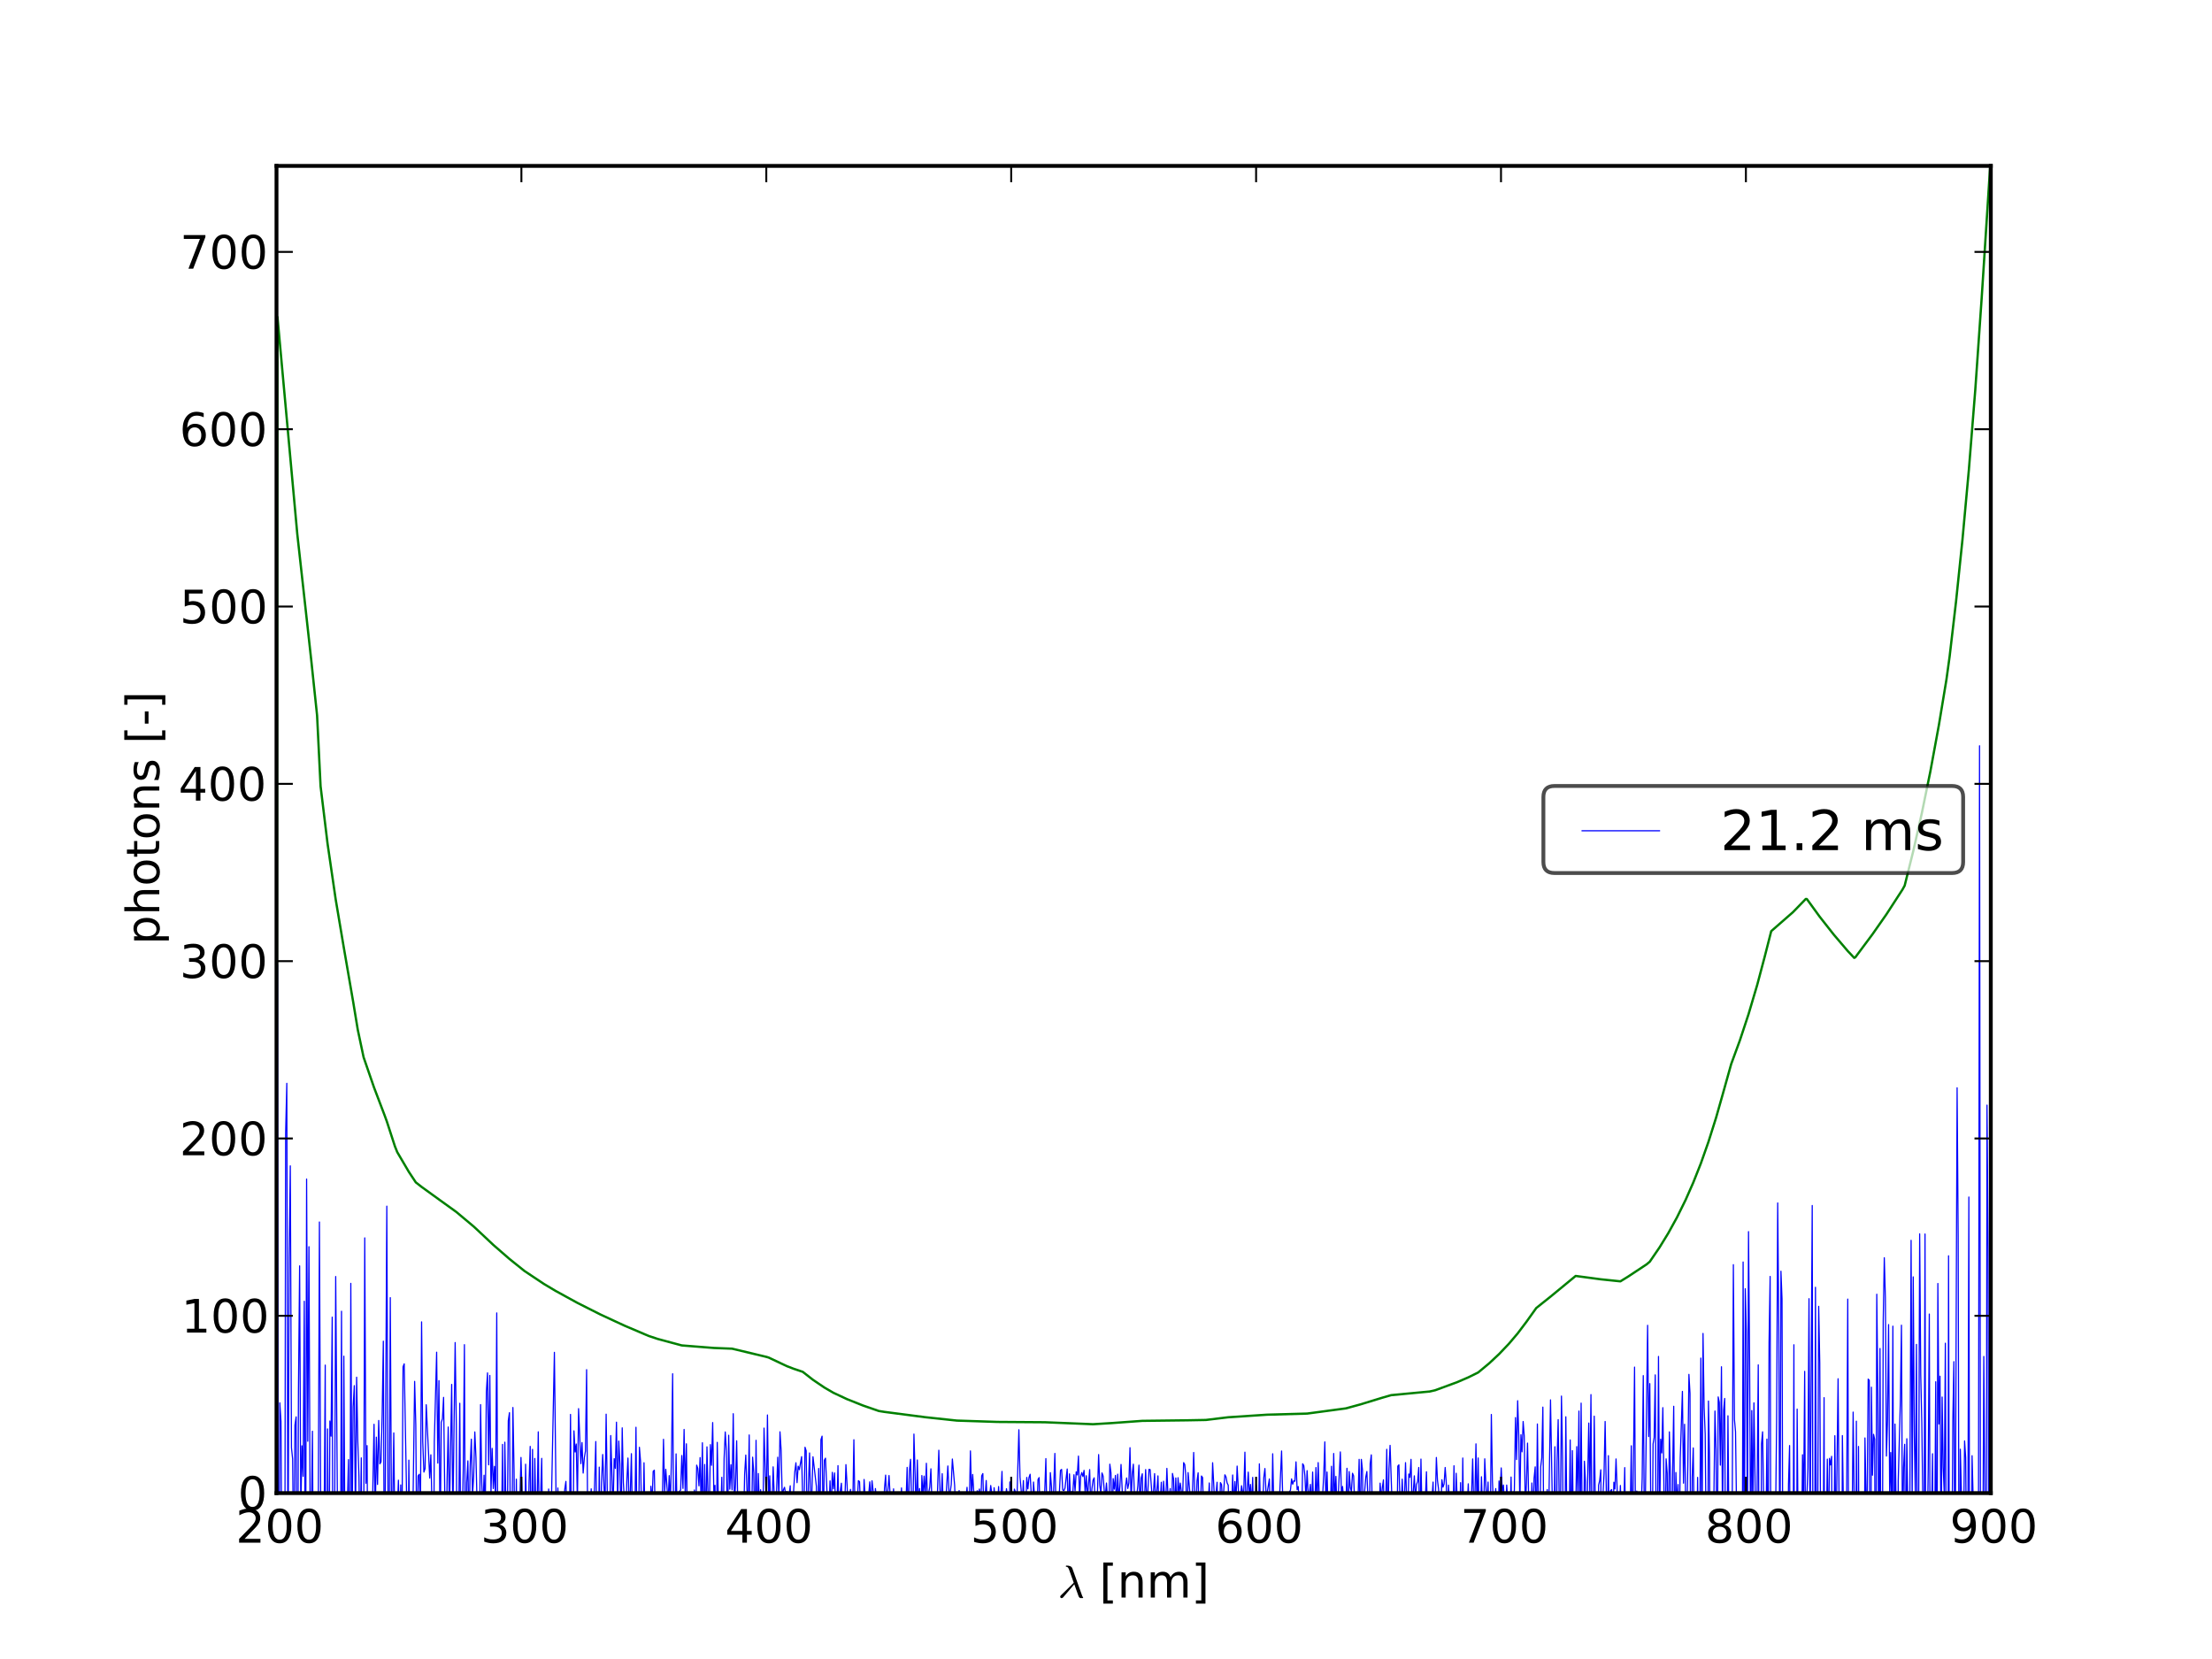 <?xml version="1.0" encoding="utf-8" standalone="no"?>
<!DOCTYPE svg PUBLIC "-//W3C//DTD SVG 1.1//EN"
  "http://www.w3.org/Graphics/SVG/1.1/DTD/svg11.dtd">
<!-- Created with matplotlib (http://matplotlib.sourceforge.net/) -->
<svg height="432pt" version="1.1" viewBox="0 0 576 432" width="576pt" xmlns="http://www.w3.org/2000/svg" xmlns:xlink="http://www.w3.org/1999/xlink">
 <defs>
  <style type="text/css">
*{stroke-linecap:square;stroke-linejoin:round;}
  </style>
 </defs>
 <g id="figure_1">
  <g id="patch_1">
   <path d="
M0 432
L576 432
L576 0
L0 0
z
" style="fill:#ffffff;"/>
  </g>
  <g id="axes_1">
   <g id="patch_2">
    <path d="
M72 388.8
L518.4 388.8
L518.4 43.2
L72 43.2
z
" style="fill:#ffffff;"/>
   </g>
   <g id="line2d_1">
    <path clip-path="url(#p7ff5b81e1d)" d="
M71.951 388.8
L72.254 251.235
L72.509 433
M72.661 433
L72.862 365.285
L73.166 370.113
L73.469 425.116
L73.772 392.777
L73.929 433
M74.141 433
L74.379 295.068
L74.683 282.093
L74.986 416.319
L75.29 327.377
L75.594 303.587
L75.897 376.967
L76.2 379.903
L76.504 411.493
L76.807 371.082
L77.111 368.95
L77.353 433
M77.47 433
L77.717 362.386
L78.021 329.634
L78.324 393.682
L78.627 376.481
L78.93 384.432
L79.234 338.844
L79.53 433
M79.542 433
L79.84 307.017
L80.143 375.3
L80.447 324.643
L80.749 394.384
L81.053 397.177
L81.356 372.691
L81.659 425.44
L81.962 414.914
L82.197 433
M82.73 433
L83.175 318.204
L83.696 433
M83.914 433
L84.083 406.083
L84.386 398.688
L84.689 355.472
L84.832 433
M85.171 433
L85.296 372.088
L85.599 426.751
L85.901 370.027
L86.204 373.973
L86.507 342.978
L86.718 433
M86.981 433
L87.415 332.403
L88.174 433
M88.522 433
L88.626 420.026
L88.929 341.446
L89.21 433
M89.257 433
L89.535 353.141
L89.838 404.914
L90.14 420.578
L90.443 392.57
L90.746 380.071
L90.999 433
M91.077 433
L91.351 334.183
L91.654 401.813
L91.956 366.334
L92.259 360.819
L92.561 396.982
L92.864 358.623
L93.166 375.293
L93.469 384.44
L93.772 405.858
L94.074 379.633
L94.287 433
M94.518 433
L94.678 407.816
L94.981 322.343
L95.284 386.25
L95.586 376.426
L95.875 433
M95.911 433
L96.19 401.049
L96.45 433
M96.577 433
L96.796 419.437
L97.098 386.615
L97.4 370.878
L97.702 396.743
L98.005 374.227
L98.307 386.542
L98.609 369.882
L98.911 381.197
L99.213 380.66
L99.516 368.288
L99.818 349.24
L100.12 424.613
L100.724 314.08
L101.026 388.376
L101.328 403.39
L101.631 337.902
L101.932 393.392
L102.235 392.84
L102.537 373.128
L102.839 402.134
L103.141 402.81
L103.745 385.439
L104.046 401.538
L104.349 386.666
L104.65 401.743
L104.953 355.912
L105.254 355.136
L105.858 388.322
L106.16 432.19
L106.461 380.221
L106.763 407.118
L107.065 415.247
L107.367 404.822
L107.97 359.707
L108.272 371.021
L108.574 410.452
L108.876 384.322
L109.177 383.901
L109.479 393.997
L109.781 344.214
L110.082 375.371
L110.384 383.327
L110.686 382.415
L110.987 365.789
L111.59 378.316
L111.892 384.88
L112.193 378.822
L112.495 392.42
L112.796 430.101
L113.097 375.333
L113.701 352.109
L114.002 380.988
L114.303 359.516
L114.605 402.814
L114.906 370.369
L115.208 369.462
L115.509 363.87
L116.111 413.441
L116.413 385.933
L116.714 371.592
L117.016 395.154
L117.618 360.497
L117.919 395.196
L118.521 349.596
L118.822 371.17
L119.124 432.413
L119.726 365.405
L120.027 413.639
L120.629 382.808
L120.931 350.146
L121.232 424.255
L121.533 386.025
L121.834 380.4
L122.135 400.25
L122.436 381.662
L122.737 374.757
L123.037 389.377
L123.338 384.42
L123.639 372.868
L123.94 379.53
L124.542 404.898
L124.842 405.55
L125.143 365.756
L125.444 385.841
L125.745 393.794
L126.046 384.134
L126.347 394.703
L126.647 362.431
L126.948 357.494
L127.248 381.438
L127.549 358.155
L127.85 388.698
L128.151 377.158
L128.451 387.614
L128.752 381.841
L129.052 390.995
L129.353 341.883
L129.654 409.939
L129.954 405.647
L130.255 388.591
L130.556 402.459
L130.856 376.121
L131.156 430.36
L131.457 375.54
L131.758 393.873
L132.058 402.051
L132.358 369.957
L132.659 367.855
L132.959 405.279
L133.259 410.123
L133.56 366.506
L133.86 382.936
L134.161 417.303
L134.461 385.172
L134.761 418.732
L135.062 389.051
L135.362 391.081
L135.662 379.517
L135.963 389.412
L136.262 388.913
L136.563 409.931
L136.863 381.279
L137.164 398.158
L137.463 406.035
L137.764 385.995
L138.064 376.641
L138.364 413.452
L138.664 377.413
L138.964 413.82
L139.264 379.773
L139.564 395.578
L139.864 393.213
L140.164 372.846
L140.464 407.646
L140.764 390.075
L141.064 379.754
L141.364 408.123
L141.664 393.351
L141.964 388.805
L142.264 389.768
L142.564 402.241
L142.863 387.741
L143.164 402.442
L143.464 397.315
L144.363 352.145
L144.962 405.043
L145.262 387.467
L145.562 398.795
L146.161 388.579
L146.461 398.119
L146.761 395.935
L147.06 387.844
L147.36 385.747
L147.66 394.56
L147.959 411.714
L148.259 400.351
L148.558 368.309
L148.858 412.608
L149.158 408.991
L149.457 372.581
L149.757 378.097
L150.056 376.024
L150.355 391.309
L150.655 366.8
L151.254 381.129
L151.553 375.632
L151.853 383.585
L152.152 379.678
L152.451 377.844
L152.751 356.654
L153.05 400.117
L153.349 403.558
L153.948 387.691
L154.247 396.782
L154.546 396.84
L155.145 375.369
L155.444 402.639
L155.743 412.427
L156.042 382.038
L156.342 405.472
L156.641 385.996
L156.94 378.747
L157.538 393.37
L157.837 368.246
L158.136 388.904
L158.435 390.812
L158.734 407.506
L159.033 373.811
L159.631 393.444
L159.93 379.824
L160.229 382.365
L160.527 370.329
L160.827 391.922
L161.126 375.245
L161.425 381.224
L161.723 399.228
L162.022 371.809
L162.321 386.068
L162.62 391.02
L162.918 400.013
L163.217 385.867
L163.516 379.672
L163.815 391.854
L164.113 389.565
L164.412 378.53
L164.711 398.568
L165.009 392.605
L165.308 396.342
L165.607 371.652
L165.905 406.202
L166.204 410.102
L166.503 376.87
L166.801 380.569
L167.1 396.454
L167.398 400.176
L167.697 380.896
L167.996 399.606
L168.294 408.946
L168.593 393.95
L168.891 412.078
L169.19 408.063
L169.488 387.016
L169.786 391.143
L170.085 383.137
L170.383 382.826
L170.681 397.562
L170.98 397.628
L171.278 389.158
L171.577 393.896
L171.875 391.778
L172.173 391.761
L172.471 391.565
L172.77 374.787
L173.068 388.797
L173.366 382.604
L173.962 391.37
L174.261 384.246
L174.558 391.47
L174.857 379.391
L175.155 357.721
L175.453 404.395
L175.751 398.326
L176.049 378.583
L176.347 397.122
L176.645 401.309
L176.944 388.331
L177.241 387.98
L177.539 379.015
L177.838 387.578
L178.135 372.221
L178.433 389.061
L178.731 375.966
L179.029 400.703
L179.327 389.912
L179.625 396.249
L179.923 389.091
L180.221 390.894
L180.519 395.833
L180.816 387.984
L181.114 398.76
L181.412 381.516
L181.71 382.42
L182.008 386.912
L182.305 379.548
L182.603 393.485
L182.9 375.694
L183.198 403.724
L183.496 381.34
L183.793 400.686
L184.091 376.756
L184.389 389.99
L184.686 395.601
L184.984 376.173
L185.282 381.557
L185.579 370.432
L185.877 388.479
L186.174 386.777
L186.472 412.124
L186.769 375.588
L187.067 391.647
L187.662 394.774
L187.959 384.681
L188.256 403.589
L188.554 379.807
L188.851 372.876
L189.148 377.939
L189.446 402.406
L189.743 373.735
L190.04 387.777
L190.337 381.394
L190.635 387.952
L190.932 368.122
L191.23 391.847
L191.527 386.526
L191.824 375.182
L192.121 392.434
L192.418 392.099
L192.715 391.252
L193.013 394.376
L193.31 389.644
L193.607 397.97
L193.904 383.851
L194.201 378.895
L194.498 388
L194.795 390.612
L195.092 373.658
L195.389 405.459
L195.686 397.877
L195.983 379.446
L196.28 383.503
L196.577 403.761
L196.874 375.049
L197.171 401.264
L197.468 383.694
L197.764 392.958
L198.061 387.925
L198.655 396.035
L198.952 371.87
L199.545 392.687
L199.842 368.456
L200.139 390.237
L200.436 384.297
L200.732 393.939
L201.029 392.78
L201.326 381.964
L201.622 389.845
L201.919 391.039
L202.216 388.42
L202.512 379.454
L202.809 389.926
L203.106 372.835
L203.402 377.586
L203.699 390.15
L203.995 387.949
L204.292 387.285
L204.588 389.164
L204.884 388.377
L205.181 403.527
L205.477 389.354
L205.774 386.891
L206.071 404.517
L206.367 399.494
L206.663 388.047
L206.959 383.293
L207.256 380.899
L207.553 386.09
L207.848 381.797
L208.145 382.707
L208.737 379.304
L209.034 390.864
L209.33 395.253
L209.626 376.858
L209.922 377.784
L210.219 402.012
L210.515 386.672
L210.811 378.342
L211.107 392.038
L211.403 388.786
L211.699 379.34
L212.587 387.079
L212.883 406.724
L213.18 382.392
L213.476 398.956
L213.772 374.886
L214.067 373.969
L214.363 399.055
L214.659 380.257
L214.955 379.705
L215.547 393.124
L215.843 394.201
L216.139 385.625
L216.435 393.926
L216.731 383.39
L217.026 387.701
L217.322 383.553
L217.618 393.876
L217.913 393.895
L218.209 381.644
L218.505 402.568
L218.801 388.321
L219.096 386.223
L219.392 395.45
L219.688 395.645
L219.984 391.663
L220.279 381.38
L220.575 386.63
L220.871 394.05
L221.166 389.691
L221.462 387.829
L221.757 395.31
L222.052 392.791
L222.348 374.902
L222.643 394.51
L222.939 388.956
L223.235 390.843
L223.53 385.551
L223.825 385.827
L224.121 393.444
L224.416 389.892
L224.712 398.553
L225.007 385.247
L225.302 390.58
L225.597 389.417
L225.893 393.118
L226.484 385.87
L226.779 391.528
L227.074 385.597
L227.37 388.38
L227.664 398.508
L227.959 387.616
L228.255 390.583
L228.55 391.696
L228.845 391.749
L229.14 393.31
L229.73 390.127
L230.026 397.228
L230.321 387.518
L230.615 384.114
L230.911 392.107
L231.501 384.223
L231.796 389.578
L232.091 389.025
L232.386 392.025
L232.68 387.695
L232.976 395.786
L233.27 395.244
L233.565 392.786
L233.86 392.782
L234.155 391.127
L234.45 393.8
L234.745 387.456
L235.334 403.391
L235.629 389.023
L235.924 391.196
L236.218 382.102
L236.513 397.038
L236.808 382.963
L237.102 379.994
L237.397 391.941
L237.692 398.171
L237.986 373.431
L238.575 393.901
L238.87 380.167
L239.165 392.801
L239.459 387.615
L239.754 405.081
L240.049 384.226
L240.343 389.583
L240.637 384.375
L240.932 389.714
L241.226 381.032
L241.521 391.558
L241.815 388.853
L242.11 387.22
L242.404 382.471
L242.698 392.392
L242.993 389.195
L243.287 389.684
L243.581 396.636
L243.875 396.162
L244.464 377.636
L244.758 387.859
L245.053 391.469
L245.347 383.745
L245.641 393.233
L245.935 396.973
L246.818 381.734
L247.112 388.537
L247.406 388.79
L247.7 386.578
L247.994 379.925
L248.582 386.751
L248.876 394.744
L249.17 393.243
L249.464 389.702
L249.758 388.146
L250.052 393.339
L250.346 393.339
L250.64 392.223
L250.934 393.119
L251.228 399.95
L251.522 390.321
L251.816 387.289
L252.109 393.825
L252.403 392.326
L252.697 377.814
L252.99 389.431
L253.284 383.939
L253.578 388.79
L253.872 391.527
L254.166 391.253
L254.459 388.175
L254.753 389.072
L255.047 387.738
L255.34 393.452
L255.634 384.299
L255.928 383.71
L256.221 394.268
L256.808 385.521
L257.102 392.394
L257.396 388.907
L257.689 389.7
L257.982 386.821
L258.276 389.038
L258.569 401.007
L258.863 387.405
L259.45 395.369
L259.743 392.403
L260.036 387.093
L260.33 396.089
L260.916 383.15
L261.21 396.24
L262.09 387.653
L262.383 389.81
L262.676 398.235
L262.969 385.888
L263.263 386.621
L263.556 389.103
L263.849 392.863
L264.142 387.759
L264.435 388.513
L264.728 393.398
L265.314 372.303
L265.608 384.591
L266.194 391.358
L266.487 385.542
L266.78 396.802
L267.072 394.675
L267.366 384.716
L267.658 387.703
L267.951 384.741
L268.244 383.883
L268.537 389.054
L268.83 396.785
L269.123 385.918
L269.416 390.164
L269.709 396.654
L270.001 394.356
L270.294 385.257
L270.587 384.758
L270.879 396.967
L271.173 388.969
L271.466 388.481
L271.758 396.878
L272.344 379.812
L272.636 396.154
L272.928 392.422
L273.221 394.261
L273.514 383.472
L273.807 387.258
L274.099 396.213
L274.684 378.464
L274.977 392.761
L275.27 398.424
L275.562 391.76
L275.854 388.846
L276.146 382.877
L276.439 382.631
L276.732 387.971
L277.024 388.188
L277.317 387.521
L277.901 382.519
L278.193 395.571
L278.486 383.796
L278.778 390.358
L279.07 388.448
L279.362 388.722
L279.655 384.015
L279.947 388.244
L280.239 383.266
L280.531 384.065
L280.824 379.161
L281.116 390.328
L281.408 384.43
L281.7 383.439
L281.992 384.498
L282.284 382.878
L282.576 388.791
L282.869 384.271
L283.161 390.136
L283.745 382.68
L284.037 392.583
L284.329 387.711
L284.621 385.472
L284.912 384.82
L285.204 392.646
L285.497 391.235
L285.789 388.232
L286.08 378.767
L286.372 386.756
L286.664 388.865
L286.956 383.548
L287.248 384.352
L287.54 388.159
L287.831 389.571
L288.123 386.17
L288.707 394.723
L288.998 381.268
L289.29 383.492
L289.582 398.577
L289.873 385.029
L290.165 387.769
L290.457 384.192
L290.748 392.323
L291.04 383.867
L291.332 390.297
L291.623 386.95
L291.914 381.342
L292.497 394.1
L292.789 394.621
L293.081 387.111
L293.372 384.852
L293.664 387.597
L293.955 386.159
L294.247 376.975
L294.538 391.194
L294.829 383.791
L295.12 381.269
L295.412 389.71
L295.703 390.043
L295.995 389.599
L296.286 386.949
L296.577 381.519
L296.868 393.194
L297.16 384.893
L297.451 383.765
L297.742 398.176
L298.324 382.676
L298.616 391.346
L298.907 388.259
L299.198 382.619
L299.489 382.678
L300.071 390.678
L300.362 388.49
L300.653 383.727
L300.945 392.272
L301.526 384.313
L301.818 394.163
L302.108 391.603
L302.399 385.976
L302.69 395.133
L302.981 385.711
L303.272 389.814
L303.563 391.403
L303.854 382.362
L304.145 389.749
L304.435 390.253
L304.726 387.612
L305.017 399.797
L305.308 383.678
L305.599 385.13
L305.889 393.885
L306.18 384.858
L306.47 394.714
L306.761 384.793
L307.052 388.944
L307.343 386.189
L307.924 390.821
L308.214 380.862
L308.505 381.357
L308.795 384.306
L309.086 398.365
L309.377 383.45
L309.958 390.091
L310.248 397.767
L310.829 378.221
L311.12 388.798
L311.41 394.15
L311.7 385.614
L311.991 383.519
L312.281 398.55
L312.571 393.52
L312.862 384.342
L313.152 384.764
L313.442 395.609
L313.733 389.948
L314.023 388.894
L314.604 391.945
L314.894 386.158
L315.184 395.449
L315.474 392.949
L315.764 380.89
L316.345 392.189
L316.925 385.971
L317.215 400.761
L317.505 396.832
L317.795 386.07
L318.085 386.566
L318.375 392.011
L318.955 384.034
L319.245 384.583
L319.535 386.145
L319.825 386.741
L320.115 396.088
L320.404 388.362
L320.695 394.333
L320.984 384.081
L321.274 392.839
L321.564 385.766
L321.854 390.811
L322.143 381.768
L322.723 392.725
L323.303 386.877
L323.592 388.697
L323.882 388.164
L324.171 378.143
L324.462 393.64
L325.041 383.333
L325.33 389.944
L325.62 386.54
L325.909 392.041
L326.199 384.709
L326.488 399.656
L326.778 398.943
L327.067 386.558
L327.357 388.843
L327.646 399.606
L327.936 381.182
L328.225 392.836
L328.515 392.644
L328.804 392.616
L329.093 384.729
L329.383 382.397
L329.672 388.816
L329.962 388.765
L330.54 385.108
L330.829 396.546
L331.119 397.107
L331.408 378.556
L331.697 393.001
L331.987 395.833
L332.275 390.138
L332.565 393.693
L332.854 392.633
L333.143 390.979
L333.721 377.835
L334.011 389.781
L334.3 392.548
L334.588 389.506
L334.877 392.89
L335.167 394.001
L335.456 390.361
L335.745 388.524
L336.033 388.031
L336.322 385.098
L336.611 386.492
L336.9 385.581
L337.189 385.711
L337.478 380.658
L337.767 387.896
L338.056 387.095
L338.345 392.26
L338.633 393.592
L338.922 398.127
L339.211 381.157
L339.5 381.626
L339.788 384.227
L340.077 390.644
L340.366 382.952
L340.655 389.453
L340.943 389.055
L341.232 386.529
L341.521 393.745
L341.809 383.322
L342.098 395.085
L342.386 391.856
L342.675 382.141
L342.964 392.48
L343.252 380.857
L343.541 390.544
L343.83 393.929
L344.118 394.893
L344.695 384.155
L344.983 375.464
L345.271 392.846
L345.56 383.305
L345.849 394.115
L346.137 392.533
L346.425 393.518
L346.713 381.815
L347.002 398.895
L347.29 378.484
L347.579 391.212
L347.867 384.45
L348.155 393.348
L348.443 390.149
L349.019 378.073
L349.308 389.353
L349.596 387.076
L349.884 390.4
L350.172 397.894
L350.46 392.959
L350.748 382.34
L351.036 398.033
L351.325 383.181
L351.613 387.306
L351.9 388.435
L352.189 383.629
L352.476 384.318
L353.053 399.124
L353.34 400.639
L353.916 380.011
L354.205 400.204
L354.492 380.019
L354.78 382.742
L355.068 400.316
L355.356 388.294
L355.643 384.668
L355.931 383.175
L356.507 398.922
L356.794 381.104
L357.083 378.837
L357.37 395.204
L357.658 392.283
L357.945 394.082
L358.233 390.039
L358.521 395.731
L358.808 388.592
L359.096 394.63
L359.383 386.205
L359.671 390.574
L359.959 387.331
L360.246 385.349
L360.534 402.004
L360.821 393.247
L361.108 377.398
L361.396 397.401
L361.684 382.538
L361.971 376.369
L362.546 393.191
L362.833 392.011
L363.12 391.371
L363.695 403.118
L363.983 381.781
L364.27 381.445
L364.557 391.051
L364.844 394.412
L365.131 385.171
L365.419 392.316
L365.706 390.67
L365.993 380.869
L366.28 390.21
L366.567 394.436
L366.854 383.814
L367.142 384.696
L367.429 380.008
L367.716 393.12
L368.29 384.302
L368.577 390.602
L368.864 386.566
L369.151 385.739
L369.438 382.13
L369.725 401.761
L370.012 379.942
L370.299 395.112
L370.585 389.605
L370.872 391.451
L371.159 390.459
L371.446 383.243
L371.733 396.484
L372.02 395.737
L372.307 392.445
L372.594 394.926
L373.167 385.93
L373.454 403.258
L374.027 379.524
L374.314 385.457
L374.601 387.817
L374.888 393.471
L375.174 394.048
L375.461 385.325
L375.747 387.25
L376.033 386.415
L376.32 382.128
L376.607 386.193
L376.893 398.874
L377.18 386.733
L377.466 391.642
L377.753 392.345
L378.039 389.855
L378.326 397.414
L378.612 381.678
L378.899 403.5
L379.185 383.628
L379.471 390.931
L379.758 402.261
L380.044 398.469
L380.33 386.079
L380.617 406.277
L380.903 379.665
L381.189 401.838
L381.762 398.684
L382.334 386.383
L382.62 395.524
L383.192 389.154
L383.479 379.901
L383.765 392.975
L384.051 390.632
L384.337 375.977
L384.623 395.138
L384.909 379.649
L385.196 399.412
L385.481 396.626
L385.768 384.543
L386.053 393.693
L386.339 395.565
L386.625 379.87
L387.197 392.963
L387.483 385.919
L387.769 400.198
L388.054 399.721
L388.341 368.321
L388.626 385.724
L388.912 392.501
L389.198 391.316
L389.484 387.627
L389.769 393.656
L390.055 403.315
L390.341 385.64
L390.626 389.38
L390.912 382.241
L391.198 388.734
L391.483 386.695
L392.055 396.352
L392.34 386.704
L392.912 395.267
L393.197 396.483
L393.483 384.615
L393.768 407.33
L394.053 389.465
L394.339 388.036
L394.625 369.131
L394.91 380.07
L395.196 364.74
L395.481 373.726
L395.766 391.96
L396.051 373.596
L396.337 378.058
L396.622 370.155
L396.908 373.919
L397.193 392.717
L397.478 386.397
L397.764 375.786
L398.049 389.45
L398.334 411.944
L398.904 386.163
L399.19 395.992
L399.475 384.916
L399.76 381.97
L400.045 401.855
L400.33 370.803
L400.615 394.399
L400.901 405.789
L401.186 381.991
L401.471 379.677
L401.756 366.407
L402.04 407.507
L402.61 390.706
L402.895 387.867
L403.18 400.496
L403.75 364.523
L404.32 396.756
L404.604 406.475
L404.889 376.727
L405.174 424.037
L405.459 380.448
L405.744 369.67
L406.028 392.204
L406.313 397.174
L406.598 363.534
L406.883 379.353
L407.167 410.459
L407.452 407.847
L407.737 368.927
L408.306 426.898
L408.875 374.96
L409.16 403.419
L409.445 377.742
L409.729 399.546
L410.013 407.045
L410.298 394.991
L410.582 376.693
L410.867 389.118
L411.151 367.434
L411.436 404.371
L411.72 365.373
L412.004 398.076
L412.289 417.131
L412.573 380.492
L412.858 385.978
L413.142 414.493
L413.426 385.185
L413.711 370.562
L413.995 389.54
L414.279 363.146
L414.564 406.054
L414.848 403.136
L415.132 368.767
L415.7 415.276
L415.984 412.213
L416.269 386.715
L416.553 385.559
L416.837 382.73
L417.121 425.676
L417.405 389.342
L417.689 383.83
L417.973 370.149
L418.541 404.147
L418.825 379.047
L419.109 419.278
L419.393 388.121
L419.677 387.882
L419.961 401.606
L420.244 385.962
L420.529 387.742
L420.812 379.906
L421.096 387.6
L421.38 410.654
L421.664 393.991
L421.948 386.823
L422.231 398.31
L422.515 393.373
L422.799 393.842
L423.083 382.163
L423.366 406.804
L423.933 390.425
L424.217 412.371
L424.784 376.477
L425.068 404.777
L425.635 355.99
L425.919 405.349
L426.202 388.267
L426.486 390.23
L426.769 389.705
L427.053 395.999
L427.336 393.718
L427.619 384.963
L427.903 358.207
L428.186 398.163
L428.47 389.085
L429.036 345.104
L429.32 374.078
L429.603 360.291
L429.887 396.475
L430.17 413.781
L430.453 376.025
L430.736 374.321
L431.019 358.018
L431.302 409.012
L431.586 402.499
L431.869 353.218
L432.152 397.35
L432.435 374.762
L432.719 378.341
L433.001 366.553
L433.567 406.946
L433.851 379.882
L434.134 383.653
L434.417 407.571
L434.699 372.85
L434.983 384.39
L435.266 424.507
L435.549 383.322
L435.831 366.191
L436.114 407.702
L436.398 383.436
L436.68 392.966
L436.963 386.566
L437.246 405.87
L437.529 379.684
L438.095 362.317
L438.377 386.216
L438.66 370.881
L438.943 392.141
L439.225 397.286
L439.508 381.314
L439.791 357.882
L440.073 362.83
L440.31 433
M440.417 433
L440.638 384.606
L440.921 377.039
L441.204 403.039
L441.487 390.944
L441.769 411.306
L442.052 384.712
L442.334 415.908
L442.617 401.517
L442.899 353.643
L443.182 405.517
L443.464 347.224
L443.746 366.417
L444.028 373.495
L444.553 433
M444.614 433
L444.876 364.825
L445.158 379.596
L445.411 433
M445.495 433
L445.723 406.74
L446.005 406.084
L446.287 390.596
L446.57 367.424
L446.852 377.521
L447.134 417.696
L447.416 363.755
L447.699 365.17
L447.98 381.522
L448.263 355.903
L448.545 397.591
L448.827 367.159
L449.109 364.156
L449.385 433
M449.409 433
L449.674 411.484
L449.955 368.67
L450.237 401.902
L450.519 404.291
L450.802 409.841
L451.084 388.789
L451.365 329.312
L451.647 369.66
L451.929 372.837
L452.493 415.945
L452.775 417.403
L453.057 425.791
L453.162 433
M453.637 433
L453.902 328.62
L454.184 419.802
L454.466 335.58
L454.747 347.037
L455.029 400.715
L455.311 320.708
L455.593 354.496
L455.874 406.156
L456.156 367.31
L456.438 393.997
L456.719 365.297
L457.001 384.421
L457.282 418.491
L457.845 355.412
L458.138 433
M458.474 433
L458.69 376.027
L458.971 372.838
L459.253 391.169
L459.535 431.201
L460.097 374.742
L460.379 416.754
L460.66 349.558
L460.941 332.382
L461.155 433
M461.35 433
L461.504 394.719
L461.785 391.131
L462.067 420.918
L462.629 370.1
L462.911 313.241
L463.192 345.656
L463.473 414.391
L463.754 331.02
L464.035 338.249
L464.298 433
M464.392 433
L464.597 415.173
L464.879 403.223
L464.985 433
M465.366 433
L465.44 415.416
L465.722 386.424
L466.003 376.419
L466.255 433
M466.853 433
L467.126 350.169
L467.282 433
M467.793 433
L467.97 366.926
L468.471 433
M468.582 433
L468.812 389.407
L469.093 406.283
L469.374 378.81
L469.654 391.371
L469.936 357.096
L470.216 418.77
L470.497 389.951
L470.777 382.189
L471.059 338.171
L471.339 402.368
L471.9 313.907
L472.119 433
M472.47 433
L472.742 335.206
L473.023 416.095
L473.303 401.89
L473.584 340.168
L473.865 354.991
L474.145 411.773
L474.426 418.924
L474.706 414.194
L474.986 363.945
L475.143 433
M475.445 433
L475.548 401.761
L475.828 379.957
L476.108 404.085
L476.389 379.75
L476.669 381.465
L476.949 379.226
L477.166 433
M477.332 433
L477.79 373.853
L478.07 404.75
L478.631 359.025
L478.911 393.907
L479.097 433
M479.583 433
L479.752 373.821
L480.312 412.145
L480.592 389.643
L480.872 389.355
L481.152 338.279
L481.432 422.333
L481.712 403.279
L481.854 433
M482.122 433
L482.273 399.178
L482.553 367.709
L482.833 390.276
L482.971 433
M483.227 433
L483.393 370.072
L483.623 433
M483.727 433
L483.952 376.654
L484.152 433
M484.327 433
L484.512 389.194
L484.792 408.674
L485.072 397.68
L485.304 433
M485.383 433
L485.631 374.437
L485.911 389.824
L486.191 392.581
L486.47 359.108
L486.75 359.416
L486.95 433
M487.112 433
L487.31 361.219
L487.589 384.138
L487.869 373.494
L488.149 374.772
L488.4 433
M488.446 433
L488.708 337.011
L488.987 362.375
L489.267 416.66
L489.547 351.142
L489.826 421.372
L490.105 426.81
L490.385 344.054
L490.665 327.512
L490.944 337.858
L491.223 379.157
L491.503 369.848
L491.782 344.922
L492.062 388.592
L492.341 378.232
L492.62 400.005
L492.9 345.329
L493.177 433
M493.182 433
L493.458 370.827
L493.738 392.631
L493.865 433
M494.158 433
L494.296 385.646
L494.854 364.621
L495.134 345.076
L495.413 403.635
L495.692 382.046
L495.971 376.097
L496.25 414.735
L496.53 374.639
L496.808 393.532
L497.052 433
M497.12 433
L497.646 322.979
L497.924 391.574
L498.204 332.498
L498.482 373.86
L498.762 389.808
L499.04 350.073
L499.32 421.107
L499.598 397.806
L499.877 321.291
L500.156 357.995
L500.435 370.587
L500.992 414.481
L501.271 321.331
L501.492 433
M501.685 433
L501.829 401.7
L502.108 382.383
L502.386 342.176
L502.665 428.373
L502.944 397.097
L503.222 378.55
L503.501 428.886
L503.78 402.754
L504.058 359.806
L504.337 431.947
L504.615 334.218
L504.894 370.8
L505.173 358.357
L505.451 405.768
L505.729 363.786
L506.008 382.073
L506.287 389.109
L506.565 349.768
L506.88 433
M507.23 433
L507.4 327.003
L507.642 433
M507.763 433
L507.957 396.167
L508.235 413.955
L508.514 369.722
L508.792 354.568
L509.07 422.815
L509.627 283.254
L509.905 321.787
L510.154 433
M510.236 433
L510.462 377.369
L510.74 388.41
L510.853 433
M511.202 433
L511.296 399.741
L511.574 375.205
L511.852 379.518
L512.13 410.092
L512.408 409.064
L512.687 311.702
L512.907 433
M513.145 433
L513.52 379.055
L513.798 389.963
L513.86 433
M514.329 433
L514.354 417.526
L514.354 417.526
L514.354 417.526
L514.411 433
M515.058 433
L515.188 401.048
L515.466 194.195
L515.744 431.419
L516.022 408.267
L516.299 411.936
L516.577 353.217
L516.855 389.072
L516.977 433
M517.21 433
L517.411 287.771
L517.688 325.29
L517.913 433
M518.041 433
L518.244 364.267
L518.522 388.8
L518.522 388.8" style="fill:none;stroke:#0000ff;stroke-width:0.3;"/>
   </g>
   <g id="line2d_2">
    <path clip-path="url(#p7ff5b81e1d)" d="
M71.951 388.8
L72.254 82.559
L77.414 139.083
L79.537 158.218
L81.053 171.953
L82.568 186.302
L83.478 204.725
L85.296 219.69
L87.415 234.223
L89.535 246.808
L91.956 260.821
L93.166 268.157
L94.678 275.299
L97.4 283.189
L100.12 290.344
L100.724 292.001
L102.839 298.508
L103.443 300.014
L106.461 305.147
L108.272 307.883
L109.781 309.063
L114.605 312.553
L118.822 315.589
L123.338 319.373
L124.241 320.207
L128.451 324.166
L132.659 327.822
L136.563 330.957
L141.664 334.351
L144.662 336.14
L150.355 339.264
L156.342 342.287
L162.62 345.198
L168.891 347.867
L171.278 348.662
L177.539 350.346
L185.877 351.005
L190.635 351.193
L199.249 353.253
L200.139 353.495
L204.884 355.736
L206.663 356.422
L209.034 357.222
L211.699 359.3
L214.659 361.306
L217.026 362.681
L220.575 364.34
L224.712 365.989
L228.845 367.419
L230.321 367.656
L240.932 369.037
L249.17 369.918
L259.743 370.265
L272.051 370.351
L284.621 370.864
L289.582 370.56
L297.451 369.988
L309.086 369.846
L314.023 369.753
L319.825 369.053
L329.962 368.382
L340.366 368.093
L350.46 366.74
L354.205 365.716
L359.959 363.957
L362.258 363.295
L372.307 362.342
L373.741 362.01
L379.471 359.9
L382.334 358.667
L384.909 357.393
L387.769 355.016
L390.341 352.613
L392.912 349.913
L395.196 347.22
L397.478 344.199
L400.045 340.601
L403.75 337.647
L410.298 332.254
L416.837 333.126
L421.948 333.659
L423.933 332.436
L428.753 329.249
L429.603 328.536
L432.152 324.803
L434.417 321.112
L436.68 317.009
L438.943 312.422
L440.921 307.942
L442.899 302.945
L444.876 297.341
L446.852 291.08
L448.545 285.126
L450.802 277.068
L453.057 270.924
L455.311 264.106
L457.564 256.5
L459.535 249.084
L461.223 242.47
L466.846 237.559
L470.216 234.092
L470.497 234.104
L473.865 238.739
L477.51 243.373
L481.152 247.646
L482.833 249.43
L483.113 249.29
L487.589 243.281
L491.223 238.086
L495.413 231.626
L495.971 230.609
L498.204 221.639
L500.435 211.769
L502.665 200.86
L504.894 188.743
L506.843 176.984
L507.679 170.944
L509.348 156.644
L511.018 140.561
L512.687 122.353
L514.354 101.58
L516.022 77.647
L518.244 43.2
L518.522 388.8
L518.522 388.8" style="fill:none;stroke:#008000;stroke-width:0.6;"/>
   </g>
   <g id="matplotlib.axis_1">
    <g id="xtick_1">
     <g id="line2d_3">
      <defs>
       <path d="
M0 0
L0 -4" id="m7aaabd0827"/>
      </defs>
      <g>
       <use style="stroke:#000000;stroke-linecap:butt;stroke-width:0.5;" x="72.0" xlink:href="#m7aaabd0827" y="388.8"/>
      </g>
     </g>
     <g id="line2d_4">
      <defs>
       <path d="
M0 0
L0 4" id="m76cd1662f0"/>
      </defs>
      <g>
       <use style="stroke:#000000;stroke-linecap:butt;stroke-width:0.5;" x="72.0" xlink:href="#m76cd1662f0" y="43.2"/>
      </g>
     </g>
     <g id="text_1">
      <!-- 200 -->
      <defs>
       <path d="
M31.781 66.406
Q24.172 66.406 20.328 58.906
Q16.5 51.422 16.5 36.375
Q16.5 21.391 20.328 13.891
Q24.172 6.391 31.781 6.391
Q39.453 6.391 43.281 13.891
Q47.125 21.391 47.125 36.375
Q47.125 51.422 43.281 58.906
Q39.453 66.406 31.781 66.406
M31.781 74.219
Q44.047 74.219 50.516 64.516
Q56.984 54.828 56.984 36.375
Q56.984 17.969 50.516 8.266
Q44.047 -1.422 31.781 -1.422
Q19.531 -1.422 13.062 8.266
Q6.594 17.969 6.594 36.375
Q6.594 54.828 13.062 64.516
Q19.531 74.219 31.781 74.219" id="DejaVuSans-30"/>
       <path d="
M19.188 8.297
L53.609 8.297
L53.609 0
L7.328 0
L7.328 8.297
Q12.938 14.109 22.625 23.891
Q32.328 33.688 34.812 36.531
Q39.547 41.844 41.422 45.531
Q43.312 49.219 43.312 52.781
Q43.312 58.594 39.234 62.25
Q35.156 65.922 28.609 65.922
Q23.969 65.922 18.812 64.312
Q13.672 62.703 7.812 59.422
L7.812 69.391
Q13.766 71.781 18.938 73
Q24.125 74.219 28.422 74.219
Q39.75 74.219 46.484 68.547
Q53.219 62.891 53.219 53.422
Q53.219 48.922 51.531 44.891
Q49.859 40.875 45.406 35.406
Q44.188 33.984 37.641 27.219
Q31.109 20.453 19.188 8.297" id="DejaVuSans-32"/>
      </defs>
      <g transform="translate(61.386 401.706)scale(0.12 -0.12)">
       <use xlink:href="#DejaVuSans-32"/>
       <use x="63.623" xlink:href="#DejaVuSans-30"/>
       <use x="127.246" xlink:href="#DejaVuSans-30"/>
      </g>
     </g>
    </g>
    <g id="xtick_2">
     <g id="line2d_5">
      <defs>
       <path d="
M0 0
L0 -4" id="m7aaabd0827"/>
      </defs>
      <g>
       <use style="stroke:#000000;stroke-linecap:butt;stroke-width:0.5;" x="135.771" xlink:href="#m7aaabd0827" y="388.8"/>
      </g>
     </g>
     <g id="line2d_6">
      <defs>
       <path d="
M0 0
L0 4" id="m76cd1662f0"/>
      </defs>
      <g>
       <use style="stroke:#000000;stroke-linecap:butt;stroke-width:0.5;" x="135.771" xlink:href="#m76cd1662f0" y="43.2"/>
      </g>
     </g>
     <g id="text_2">
      <!-- 300 -->
      <defs>
       <path d="
M40.578 39.312
Q47.656 37.797 51.625 33
Q55.609 28.219 55.609 21.188
Q55.609 10.406 48.188 4.484
Q40.766 -1.422 27.094 -1.422
Q22.516 -1.422 17.656 -0.516
Q12.797 0.391 7.625 2.203
L7.625 11.719
Q11.719 9.328 16.594 8.109
Q21.484 6.891 26.812 6.891
Q36.078 6.891 40.938 10.547
Q45.797 14.203 45.797 21.188
Q45.797 27.641 41.281 31.266
Q36.766 34.906 28.719 34.906
L20.219 34.906
L20.219 43.016
L29.109 43.016
Q36.375 43.016 40.234 45.922
Q44.094 48.828 44.094 54.297
Q44.094 59.906 40.109 62.906
Q36.141 65.922 28.719 65.922
Q24.656 65.922 20.016 65.031
Q15.375 64.156 9.812 62.312
L9.812 71.094
Q15.438 72.656 20.344 73.438
Q25.25 74.219 29.594 74.219
Q40.828 74.219 47.359 69.109
Q53.906 64.016 53.906 55.328
Q53.906 49.266 50.438 45.094
Q46.969 40.922 40.578 39.312" id="DejaVuSans-33"/>
      </defs>
      <g transform="translate(125.175 401.706)scale(0.12 -0.12)">
       <use xlink:href="#DejaVuSans-33"/>
       <use x="63.623" xlink:href="#DejaVuSans-30"/>
       <use x="127.246" xlink:href="#DejaVuSans-30"/>
      </g>
     </g>
    </g>
    <g id="xtick_3">
     <g id="line2d_7">
      <defs>
       <path d="
M0 0
L0 -4" id="m7aaabd0827"/>
      </defs>
      <g>
       <use style="stroke:#000000;stroke-linecap:butt;stroke-width:0.5;" x="199.543" xlink:href="#m7aaabd0827" y="388.8"/>
      </g>
     </g>
     <g id="line2d_8">
      <defs>
       <path d="
M0 0
L0 4" id="m76cd1662f0"/>
      </defs>
      <g>
       <use style="stroke:#000000;stroke-linecap:butt;stroke-width:0.5;" x="199.543" xlink:href="#m76cd1662f0" y="43.2"/>
      </g>
     </g>
     <g id="text_3">
      <!-- 400 -->
      <defs>
       <path d="
M37.797 64.312
L12.891 25.391
L37.797 25.391
z

M35.203 72.906
L47.609 72.906
L47.609 25.391
L58.016 25.391
L58.016 17.188
L47.609 17.188
L47.609 0
L37.797 0
L37.797 17.188
L4.891 17.188
L4.891 26.703
z
" id="DejaVuSans-34"/>
      </defs>
      <g transform="translate(188.782 401.706)scale(0.12 -0.12)">
       <use xlink:href="#DejaVuSans-34"/>
       <use x="63.623" xlink:href="#DejaVuSans-30"/>
       <use x="127.246" xlink:href="#DejaVuSans-30"/>
      </g>
     </g>
    </g>
    <g id="xtick_4">
     <g id="line2d_9">
      <defs>
       <path d="
M0 0
L0 -4" id="m7aaabd0827"/>
      </defs>
      <g>
       <use style="stroke:#000000;stroke-linecap:butt;stroke-width:0.5;" x="263.314" xlink:href="#m7aaabd0827" y="388.8"/>
      </g>
     </g>
     <g id="line2d_10">
      <defs>
       <path d="
M0 0
L0 4" id="m76cd1662f0"/>
      </defs>
      <g>
       <use style="stroke:#000000;stroke-linecap:butt;stroke-width:0.5;" x="263.314" xlink:href="#m76cd1662f0" y="43.2"/>
      </g>
     </g>
     <g id="text_4">
      <!-- 500 -->
      <defs>
       <path d="
M10.797 72.906
L49.516 72.906
L49.516 64.594
L19.828 64.594
L19.828 46.734
Q21.969 47.469 24.109 47.828
Q26.266 48.188 28.422 48.188
Q40.625 48.188 47.75 41.5
Q54.891 34.812 54.891 23.391
Q54.891 11.625 47.562 5.094
Q40.234 -1.422 26.906 -1.422
Q22.312 -1.422 17.547 -0.641
Q12.797 0.141 7.719 1.703
L7.719 11.625
Q12.109 9.234 16.797 8.062
Q21.484 6.891 26.703 6.891
Q35.156 6.891 40.078 11.328
Q45.016 15.766 45.016 23.391
Q45.016 31 40.078 35.438
Q35.156 39.891 26.703 39.891
Q22.75 39.891 18.812 39.016
Q14.891 38.141 10.797 36.281
z
" id="DejaVuSans-35"/>
      </defs>
      <g transform="translate(252.723 401.706)scale(0.12 -0.12)">
       <use xlink:href="#DejaVuSans-35"/>
       <use x="63.623" xlink:href="#DejaVuSans-30"/>
       <use x="127.246" xlink:href="#DejaVuSans-30"/>
      </g>
     </g>
    </g>
    <g id="xtick_5">
     <g id="line2d_11">
      <defs>
       <path d="
M0 0
L0 -4" id="m7aaabd0827"/>
      </defs>
      <g>
       <use style="stroke:#000000;stroke-linecap:butt;stroke-width:0.5;" x="327.086" xlink:href="#m7aaabd0827" y="388.8"/>
      </g>
     </g>
     <g id="line2d_12">
      <defs>
       <path d="
M0 0
L0 4" id="m76cd1662f0"/>
      </defs>
      <g>
       <use style="stroke:#000000;stroke-linecap:butt;stroke-width:0.5;" x="327.086" xlink:href="#m76cd1662f0" y="43.2"/>
      </g>
     </g>
     <g id="text_5">
      <!-- 600 -->
      <defs>
       <path d="
M33.016 40.375
Q26.375 40.375 22.484 35.828
Q18.609 31.297 18.609 23.391
Q18.609 15.531 22.484 10.953
Q26.375 6.391 33.016 6.391
Q39.656 6.391 43.531 10.953
Q47.406 15.531 47.406 23.391
Q47.406 31.297 43.531 35.828
Q39.656 40.375 33.016 40.375
M52.594 71.297
L52.594 62.312
Q48.875 64.062 45.094 64.984
Q41.312 65.922 37.594 65.922
Q27.828 65.922 22.672 59.328
Q17.531 52.734 16.797 39.406
Q19.672 43.656 24.016 45.922
Q28.375 48.188 33.594 48.188
Q44.578 48.188 50.953 41.516
Q57.328 34.859 57.328 23.391
Q57.328 12.156 50.688 5.359
Q44.047 -1.422 33.016 -1.422
Q20.359 -1.422 13.672 8.266
Q6.984 17.969 6.984 36.375
Q6.984 53.656 15.188 63.938
Q23.391 74.219 37.203 74.219
Q40.922 74.219 44.703 73.484
Q48.484 72.75 52.594 71.297" id="DejaVuSans-36"/>
      </defs>
      <g transform="translate(316.451 401.706)scale(0.12 -0.12)">
       <use xlink:href="#DejaVuSans-36"/>
       <use x="63.623" xlink:href="#DejaVuSans-30"/>
       <use x="127.246" xlink:href="#DejaVuSans-30"/>
      </g>
     </g>
    </g>
    <g id="xtick_6">
     <g id="line2d_13">
      <defs>
       <path d="
M0 0
L0 -4" id="m7aaabd0827"/>
      </defs>
      <g>
       <use style="stroke:#000000;stroke-linecap:butt;stroke-width:0.5;" x="390.857" xlink:href="#m7aaabd0827" y="388.8"/>
      </g>
     </g>
     <g id="line2d_14">
      <defs>
       <path d="
M0 0
L0 4" id="m76cd1662f0"/>
      </defs>
      <g>
       <use style="stroke:#000000;stroke-linecap:butt;stroke-width:0.5;" x="390.857" xlink:href="#m76cd1662f0" y="43.2"/>
      </g>
     </g>
     <g id="text_6">
      <!-- 700 -->
      <defs>
       <path d="
M8.203 72.906
L55.078 72.906
L55.078 68.703
L28.609 0
L18.312 0
L43.219 64.594
L8.203 64.594
z
" id="DejaVuSans-37"/>
      </defs>
      <g transform="translate(380.295 401.706)scale(0.12 -0.12)">
       <use xlink:href="#DejaVuSans-37"/>
       <use x="63.623" xlink:href="#DejaVuSans-30"/>
       <use x="127.246" xlink:href="#DejaVuSans-30"/>
      </g>
     </g>
    </g>
    <g id="xtick_7">
     <g id="line2d_15">
      <defs>
       <path d="
M0 0
L0 -4" id="m7aaabd0827"/>
      </defs>
      <g>
       <use style="stroke:#000000;stroke-linecap:butt;stroke-width:0.5;" x="454.629" xlink:href="#m7aaabd0827" y="388.8"/>
      </g>
     </g>
     <g id="line2d_16">
      <defs>
       <path d="
M0 0
L0 4" id="m76cd1662f0"/>
      </defs>
      <g>
       <use style="stroke:#000000;stroke-linecap:butt;stroke-width:0.5;" x="454.629" xlink:href="#m76cd1662f0" y="43.2"/>
      </g>
     </g>
     <g id="text_7">
      <!-- 800 -->
      <defs>
       <path d="
M31.781 34.625
Q24.75 34.625 20.719 30.859
Q16.703 27.094 16.703 20.516
Q16.703 13.922 20.719 10.156
Q24.75 6.391 31.781 6.391
Q38.812 6.391 42.859 10.172
Q46.922 13.969 46.922 20.516
Q46.922 27.094 42.891 30.859
Q38.875 34.625 31.781 34.625
M21.922 38.812
Q15.578 40.375 12.031 44.719
Q8.5 49.078 8.5 55.328
Q8.5 64.062 14.719 69.141
Q20.953 74.219 31.781 74.219
Q42.672 74.219 48.875 69.141
Q55.078 64.062 55.078 55.328
Q55.078 49.078 51.531 44.719
Q48 40.375 41.703 38.812
Q48.828 37.156 52.797 32.312
Q56.781 27.484 56.781 20.516
Q56.781 9.906 50.312 4.234
Q43.844 -1.422 31.781 -1.422
Q19.734 -1.422 13.25 4.234
Q6.781 9.906 6.781 20.516
Q6.781 27.484 10.781 32.312
Q14.797 37.156 21.922 38.812
M18.312 54.391
Q18.312 48.734 21.844 45.562
Q25.391 42.391 31.781 42.391
Q38.141 42.391 41.719 45.562
Q45.312 48.734 45.312 54.391
Q45.312 60.062 41.719 63.234
Q38.141 66.406 31.781 66.406
Q25.391 66.406 21.844 63.234
Q18.312 60.062 18.312 54.391" id="DejaVuSans-38"/>
      </defs>
      <g transform="translate(443.981 401.706)scale(0.12 -0.12)">
       <use xlink:href="#DejaVuSans-38"/>
       <use x="63.623" xlink:href="#DejaVuSans-30"/>
       <use x="127.246" xlink:href="#DejaVuSans-30"/>
      </g>
     </g>
    </g>
    <g id="xtick_8">
     <g id="line2d_17">
      <defs>
       <path d="
M0 0
L0 -4" id="m7aaabd0827"/>
      </defs>
      <g>
       <use style="stroke:#000000;stroke-linecap:butt;stroke-width:0.5;" x="518.4" xlink:href="#m7aaabd0827" y="388.8"/>
      </g>
     </g>
     <g id="line2d_18">
      <defs>
       <path d="
M0 0
L0 4" id="m76cd1662f0"/>
      </defs>
      <g>
       <use style="stroke:#000000;stroke-linecap:butt;stroke-width:0.5;" x="518.4" xlink:href="#m76cd1662f0" y="43.2"/>
      </g>
     </g>
     <g id="text_8">
      <!-- 900 -->
      <defs>
       <path d="
M10.984 1.516
L10.984 10.5
Q14.703 8.734 18.5 7.812
Q22.312 6.891 25.984 6.891
Q35.75 6.891 40.891 13.453
Q46.047 20.016 46.781 33.406
Q43.953 29.203 39.594 26.953
Q35.25 24.703 29.984 24.703
Q19.047 24.703 12.672 31.312
Q6.297 37.938 6.297 49.422
Q6.297 60.641 12.938 67.422
Q19.578 74.219 30.609 74.219
Q43.266 74.219 49.922 64.516
Q56.594 54.828 56.594 36.375
Q56.594 19.141 48.406 8.859
Q40.234 -1.422 26.422 -1.422
Q22.703 -1.422 18.891 -0.688
Q15.094 0.047 10.984 1.516
M30.609 32.422
Q37.25 32.422 41.125 36.953
Q45.016 41.5 45.016 49.422
Q45.016 57.281 41.125 61.844
Q37.25 66.406 30.609 66.406
Q23.969 66.406 20.094 61.844
Q16.219 57.281 16.219 49.422
Q16.219 41.5 20.094 36.953
Q23.969 32.422 30.609 32.422" id="DejaVuSans-39"/>
      </defs>
      <g transform="translate(507.724 401.706)scale(0.12 -0.12)">
       <use xlink:href="#DejaVuSans-39"/>
       <use x="63.623" xlink:href="#DejaVuSans-30"/>
       <use x="127.246" xlink:href="#DejaVuSans-30"/>
      </g>
     </g>
    </g>
    <g id="text_9">
     <!-- $\lambda$ [nm] -->
     <defs>
      <path d="
M8.594 75.984
L29.297 75.984
L29.297 69
L17.578 69
L17.578 -6.203
L29.297 -6.203
L29.297 -13.188
L8.594 -13.188
z
" id="DejaVuSans-5b"/>
      <path d="
M52 44.188
Q55.375 50.25 60.062 53.125
Q64.75 56 71.094 56
Q79.641 56 84.281 50.016
Q88.922 44.047 88.922 33.016
L88.922 0
L79.891 0
L79.891 32.719
Q79.891 40.578 77.094 44.375
Q74.312 48.188 68.609 48.188
Q61.625 48.188 57.562 43.547
Q53.516 38.922 53.516 30.906
L53.516 0
L44.484 0
L44.484 32.719
Q44.484 40.625 41.703 44.406
Q38.922 48.188 33.109 48.188
Q26.219 48.188 22.156 43.531
Q18.109 38.875 18.109 30.906
L18.109 0
L9.078 0
L9.078 54.688
L18.109 54.688
L18.109 46.188
Q21.188 51.219 25.484 53.609
Q29.781 56 35.688 56
Q41.656 56 45.828 52.969
Q50 49.953 52 44.188" id="DejaVuSans-6d"/>
      <path d="
M54.891 33.016
L54.891 0
L45.906 0
L45.906 32.719
Q45.906 40.484 42.875 44.328
Q39.844 48.188 33.797 48.188
Q26.516 48.188 22.312 43.547
Q18.109 38.922 18.109 30.906
L18.109 0
L9.078 0
L9.078 54.688
L18.109 54.688
L18.109 46.188
Q21.344 51.125 25.703 53.562
Q30.078 56 35.797 56
Q45.219 56 50.047 50.172
Q54.891 44.344 54.891 33.016" id="DejaVuSans-6e"/>
      <path d="
M30.422 75.984
L30.422 -13.188
L9.719 -13.188
L9.719 -6.203
L21.391 -6.203
L21.391 69
L9.719 69
L9.719 75.984
z
" id="DejaVuSans-5d"/>
      <path id="DejaVuSans-20"/>
      <path d="
M5.078 1.703
Q5.078 3.172 6.391 4.5
L34.516 32.078
L24.609 59.906
Q23.438 63.094 22.141 64.938
Q20.844 66.797 18.406 66.797
Q17.281 66.797 17.281 68.109
Q17.391 68.703 17.781 69.047
Q18.172 69.391 18.797 69.391
Q29.297 69.391 31.5 63.188
L51.812 6.5
Q53.125 2.25 54.5 0.781
Q54.984 0.047 54.984 -0.203
Q54.984 -1.125 54.203 -1.125
L48.781 -1.125
Q46.297 -0.391 44.828 3.219
L35.688 28.812
L11.531 0.391
Q9.719 -1.312 8.297 -1.312
Q7.031 -1.312 6.047 -0.438
Q5.078 0.438 5.078 1.703" id="Cmmi10-b8"/>
     </defs>
     <g transform="translate(275.46 417.677)scale(0.12 -0.12)">
      <use transform="translate(0.0 14.016)" xlink:href="#Cmmi10-b8"/>
      <use transform="translate(58.301 14.016)" xlink:href="#DejaVuSans-20"/>
      <use transform="translate(90.088 14.016)" xlink:href="#DejaVuSans-5b"/>
      <use transform="translate(129.102 14.016)" xlink:href="#DejaVuSans-6e"/>
      <use transform="translate(192.48 14.016)" xlink:href="#DejaVuSans-6d"/>
      <use transform="translate(289.893 14.016)" xlink:href="#DejaVuSans-5d"/>
     </g>
    </g>
   </g>
   <g id="matplotlib.axis_2">
    <g id="ytick_1">
     <g id="line2d_19">
      <defs>
       <path d="
M0 0
L4 0" id="m4122eb2570"/>
      </defs>
      <g>
       <use style="stroke:#000000;stroke-linecap:butt;stroke-width:0.5;" x="72.0" xlink:href="#m4122eb2570" y="388.8"/>
      </g>
     </g>
     <g id="line2d_20">
      <defs>
       <path d="
M0 0
L-4 0" id="mfaae06577f"/>
      </defs>
      <g>
       <use style="stroke:#000000;stroke-linecap:butt;stroke-width:0.5;" x="518.4" xlink:href="#mfaae06577f" y="388.8"/>
      </g>
     </g>
     <g id="text_10">
      <!-- 0 -->
      <g transform="translate(61.953 393.168)scale(0.12 -0.12)">
       <use xlink:href="#DejaVuSans-30"/>
      </g>
     </g>
    </g>
    <g id="ytick_2">
     <g id="line2d_21">
      <defs>
       <path d="
M0 0
L4 0" id="m4122eb2570"/>
      </defs>
      <g>
       <use style="stroke:#000000;stroke-linecap:butt;stroke-width:0.5;" x="72.0" xlink:href="#m4122eb2570" y="342.628"/>
      </g>
     </g>
     <g id="line2d_22">
      <defs>
       <path d="
M0 0
L-4 0" id="mfaae06577f"/>
      </defs>
      <g>
       <use style="stroke:#000000;stroke-linecap:butt;stroke-width:0.5;" x="518.4" xlink:href="#mfaae06577f" y="342.628"/>
      </g>
     </g>
     <g id="text_11">
      <!-- 100 -->
      <defs>
       <path d="
M12.406 8.297
L28.516 8.297
L28.516 63.922
L10.984 60.406
L10.984 69.391
L28.422 72.906
L38.281 72.906
L38.281 8.297
L54.391 8.297
L54.391 0
L12.406 0
z
" id="DejaVuSans-31"/>
      </defs>
      <g transform="translate(47.21 346.995)scale(0.12 -0.12)">
       <use xlink:href="#DejaVuSans-31"/>
       <use x="63.623" xlink:href="#DejaVuSans-30"/>
       <use x="127.246" xlink:href="#DejaVuSans-30"/>
      </g>
     </g>
    </g>
    <g id="ytick_3">
     <g id="line2d_23">
      <defs>
       <path d="
M0 0
L4 0" id="m4122eb2570"/>
      </defs>
      <g>
       <use style="stroke:#000000;stroke-linecap:butt;stroke-width:0.5;" x="72.0" xlink:href="#m4122eb2570" y="296.455"/>
      </g>
     </g>
     <g id="line2d_24">
      <defs>
       <path d="
M0 0
L-4 0" id="mfaae06577f"/>
      </defs>
      <g>
       <use style="stroke:#000000;stroke-linecap:butt;stroke-width:0.5;" x="518.4" xlink:href="#mfaae06577f" y="296.455"/>
      </g>
     </g>
     <g id="text_12">
      <!-- 200 -->
      <g transform="translate(46.771 300.823)scale(0.12 -0.12)">
       <use xlink:href="#DejaVuSans-32"/>
       <use x="63.623" xlink:href="#DejaVuSans-30"/>
       <use x="127.246" xlink:href="#DejaVuSans-30"/>
      </g>
     </g>
    </g>
    <g id="ytick_4">
     <g id="line2d_25">
      <defs>
       <path d="
M0 0
L4 0" id="m4122eb2570"/>
      </defs>
      <g>
       <use style="stroke:#000000;stroke-linecap:butt;stroke-width:0.5;" x="72.0" xlink:href="#m4122eb2570" y="250.283"/>
      </g>
     </g>
     <g id="line2d_26">
      <defs>
       <path d="
M0 0
L-4 0" id="mfaae06577f"/>
      </defs>
      <g>
       <use style="stroke:#000000;stroke-linecap:butt;stroke-width:0.5;" x="518.4" xlink:href="#mfaae06577f" y="250.283"/>
      </g>
     </g>
     <g id="text_13">
      <!-- 300 -->
      <g transform="translate(46.807 254.65)scale(0.12 -0.12)">
       <use xlink:href="#DejaVuSans-33"/>
       <use x="63.623" xlink:href="#DejaVuSans-30"/>
       <use x="127.246" xlink:href="#DejaVuSans-30"/>
      </g>
     </g>
    </g>
    <g id="ytick_5">
     <g id="line2d_27">
      <defs>
       <path d="
M0 0
L4 0" id="m4122eb2570"/>
      </defs>
      <g>
       <use style="stroke:#000000;stroke-linecap:butt;stroke-width:0.5;" x="72.0" xlink:href="#m4122eb2570" y="204.11"/>
      </g>
     </g>
     <g id="line2d_28">
      <defs>
       <path d="
M0 0
L-4 0" id="mfaae06577f"/>
      </defs>
      <g>
       <use style="stroke:#000000;stroke-linecap:butt;stroke-width:0.5;" x="518.4" xlink:href="#mfaae06577f" y="204.11"/>
      </g>
     </g>
     <g id="text_14">
      <!-- 400 -->
      <g transform="translate(46.479 208.478)scale(0.12 -0.12)">
       <use xlink:href="#DejaVuSans-34"/>
       <use x="63.623" xlink:href="#DejaVuSans-30"/>
       <use x="127.246" xlink:href="#DejaVuSans-30"/>
      </g>
     </g>
    </g>
    <g id="ytick_6">
     <g id="line2d_29">
      <defs>
       <path d="
M0 0
L4 0" id="m4122eb2570"/>
      </defs>
      <g>
       <use style="stroke:#000000;stroke-linecap:butt;stroke-width:0.5;" x="72.0" xlink:href="#m4122eb2570" y="157.938"/>
      </g>
     </g>
     <g id="line2d_30">
      <defs>
       <path d="
M0 0
L-4 0" id="mfaae06577f"/>
      </defs>
      <g>
       <use style="stroke:#000000;stroke-linecap:butt;stroke-width:0.5;" x="518.4" xlink:href="#mfaae06577f" y="157.938"/>
      </g>
     </g>
     <g id="text_15">
      <!-- 500 -->
      <g transform="translate(46.818 162.306)scale(0.12 -0.12)">
       <use xlink:href="#DejaVuSans-35"/>
       <use x="63.623" xlink:href="#DejaVuSans-30"/>
       <use x="127.246" xlink:href="#DejaVuSans-30"/>
      </g>
     </g>
    </g>
    <g id="ytick_7">
     <g id="line2d_31">
      <defs>
       <path d="
M0 0
L4 0" id="m4122eb2570"/>
      </defs>
      <g>
       <use style="stroke:#000000;stroke-linecap:butt;stroke-width:0.5;" x="72.0" xlink:href="#m4122eb2570" y="111.765"/>
      </g>
     </g>
     <g id="line2d_32">
      <defs>
       <path d="
M0 0
L-4 0" id="mfaae06577f"/>
      </defs>
      <g>
       <use style="stroke:#000000;stroke-linecap:butt;stroke-width:0.5;" x="518.4" xlink:href="#mfaae06577f" y="111.765"/>
      </g>
     </g>
     <g id="text_16">
      <!-- 600 -->
      <g transform="translate(46.73 116.133)scale(0.12 -0.12)">
       <use xlink:href="#DejaVuSans-36"/>
       <use x="63.623" xlink:href="#DejaVuSans-30"/>
       <use x="127.246" xlink:href="#DejaVuSans-30"/>
      </g>
     </g>
    </g>
    <g id="ytick_8">
     <g id="line2d_33">
      <defs>
       <path d="
M0 0
L4 0" id="m4122eb2570"/>
      </defs>
      <g>
       <use style="stroke:#000000;stroke-linecap:butt;stroke-width:0.5;" x="72.0" xlink:href="#m4122eb2570" y="65.593"/>
      </g>
     </g>
     <g id="line2d_34">
      <defs>
       <path d="
M0 0
L-4 0" id="mfaae06577f"/>
      </defs>
      <g>
       <use style="stroke:#000000;stroke-linecap:butt;stroke-width:0.5;" x="518.4" xlink:href="#mfaae06577f" y="65.593"/>
      </g>
     </g>
     <g id="text_17">
      <!-- 700 -->
      <g transform="translate(46.876 69.961)scale(0.12 -0.12)">
       <use xlink:href="#DejaVuSans-37"/>
       <use x="63.623" xlink:href="#DejaVuSans-30"/>
       <use x="127.246" xlink:href="#DejaVuSans-30"/>
      </g>
     </g>
    </g>
    <g id="text_18">
     <!-- photons [-] -->
     <defs>
      <path d="
M4.891 31.391
L31.203 31.391
L31.203 23.391
L4.891 23.391
z
" id="DejaVuSans-2d"/>
      <path d="
M30.609 48.391
Q23.391 48.391 19.188 42.75
Q14.984 37.109 14.984 27.297
Q14.984 17.484 19.156 11.844
Q23.344 6.203 30.609 6.203
Q37.797 6.203 41.984 11.859
Q46.188 17.531 46.188 27.297
Q46.188 37.016 41.984 42.703
Q37.797 48.391 30.609 48.391
M30.609 56
Q42.328 56 49.016 48.375
Q55.719 40.766 55.719 27.297
Q55.719 13.875 49.016 6.219
Q42.328 -1.422 30.609 -1.422
Q18.844 -1.422 12.172 6.219
Q5.516 13.875 5.516 27.297
Q5.516 40.766 12.172 48.375
Q18.844 56 30.609 56" id="DejaVuSans-6f"/>
      <path d="
M54.891 33.016
L54.891 0
L45.906 0
L45.906 32.719
Q45.906 40.484 42.875 44.328
Q39.844 48.188 33.797 48.188
Q26.516 48.188 22.312 43.547
Q18.109 38.922 18.109 30.906
L18.109 0
L9.078 0
L9.078 75.984
L18.109 75.984
L18.109 46.188
Q21.344 51.125 25.703 53.562
Q30.078 56 35.797 56
Q45.219 56 50.047 50.172
Q54.891 44.344 54.891 33.016" id="DejaVuSans-68"/>
      <path d="
M18.312 70.219
L18.312 54.688
L36.812 54.688
L36.812 47.703
L18.312 47.703
L18.312 18.016
Q18.312 11.328 20.141 9.422
Q21.969 7.516 27.594 7.516
L36.812 7.516
L36.812 0
L27.594 0
Q17.188 0 13.234 3.875
Q9.281 7.766 9.281 18.016
L9.281 47.703
L2.688 47.703
L2.688 54.688
L9.281 54.688
L9.281 70.219
z
" id="DejaVuSans-74"/>
      <path d="
M18.109 8.203
L18.109 -20.797
L9.078 -20.797
L9.078 54.688
L18.109 54.688
L18.109 46.391
Q20.953 51.266 25.266 53.625
Q29.594 56 35.594 56
Q45.562 56 51.781 48.094
Q58.016 40.188 58.016 27.297
Q58.016 14.406 51.781 6.484
Q45.562 -1.422 35.594 -1.422
Q29.594 -1.422 25.266 0.953
Q20.953 3.328 18.109 8.203
M48.688 27.297
Q48.688 37.203 44.609 42.844
Q40.531 48.484 33.406 48.484
Q26.266 48.484 22.188 42.844
Q18.109 37.203 18.109 27.297
Q18.109 17.391 22.188 11.75
Q26.266 6.109 33.406 6.109
Q40.531 6.109 44.609 11.75
Q48.688 17.391 48.688 27.297" id="DejaVuSans-70"/>
      <path d="
M44.281 53.078
L44.281 44.578
Q40.484 46.531 36.375 47.5
Q32.281 48.484 27.875 48.484
Q21.188 48.484 17.844 46.438
Q14.5 44.391 14.5 40.281
Q14.5 37.156 16.891 35.375
Q19.281 33.594 26.516 31.984
L29.594 31.297
Q39.156 29.25 43.188 25.516
Q47.219 21.781 47.219 15.094
Q47.219 7.469 41.188 3.016
Q35.156 -1.422 24.609 -1.422
Q20.219 -1.422 15.453 -0.562
Q10.688 0.297 5.422 2
L5.422 11.281
Q10.406 8.688 15.234 7.391
Q20.062 6.109 24.812 6.109
Q31.156 6.109 34.562 8.281
Q37.984 10.453 37.984 14.406
Q37.984 18.062 35.516 20.016
Q33.062 21.969 24.703 23.781
L21.578 24.516
Q13.234 26.266 9.516 29.906
Q5.812 33.547 5.812 39.891
Q5.812 47.609 11.281 51.797
Q16.75 56 26.812 56
Q31.781 56 36.172 55.266
Q40.578 54.547 44.281 53.078" id="DejaVuSans-73"/>
     </defs>
     <g transform="translate(41.479 245.977)rotate(-90.0)scale(0.12 -0.12)">
      <use xlink:href="#DejaVuSans-70"/>
      <use x="63.477" xlink:href="#DejaVuSans-68"/>
      <use x="126.855" xlink:href="#DejaVuSans-6f"/>
      <use x="188.037" xlink:href="#DejaVuSans-74"/>
      <use x="227.246" xlink:href="#DejaVuSans-6f"/>
      <use x="288.428" xlink:href="#DejaVuSans-6e"/>
      <use x="351.807" xlink:href="#DejaVuSans-73"/>
      <use x="403.906" xlink:href="#DejaVuSans-20"/>
      <use x="435.693" xlink:href="#DejaVuSans-5b"/>
      <use x="474.707" xlink:href="#DejaVuSans-2d"/>
      <use x="510.791" xlink:href="#DejaVuSans-5d"/>
     </g>
    </g>
   </g>
   <g id="patch_3">
    <path d="
M72 43.2
L518.4 43.2" style="fill:none;stroke:#000000;"/>
   </g>
   <g id="patch_4">
    <path d="
M518.4 388.8
L518.4 43.2" style="fill:none;stroke:#000000;"/>
   </g>
   <g id="patch_5">
    <path d="
M72 388.8
L518.4 388.8" style="fill:none;stroke:#000000;"/>
   </g>
   <g id="patch_6">
    <path d="
M72 388.8
L72 43.2" style="fill:none;stroke:#000000;"/>
   </g>
   <g id="legend_1">
    <g id="patch_7">
     <path d="
M404.775 227.333
L508.32 227.333
Q511.2 227.333 511.2 224.453
L511.2 207.547
Q511.2 204.667 508.32 204.667
L404.775 204.667
Q401.895 204.667 401.895 207.547
L401.895 224.453
Q401.895 227.333 404.775 227.333
z
" style="fill:#ffffff;opacity:0.7;stroke:#000000;"/>
    </g>
    <g id="line2d_35">
     <path d="
M411.975 216.328
L432.135 216.328" style="fill:none;stroke:#0000ff;stroke-width:0.3;"/>
    </g>
    <g id="line2d_36"/>
    <g id="text_19">
     <!-- 21.2 ms -->
     <defs>
      <path d="
M10.688 12.406
L21 12.406
L21 0
L10.688 0
z
" id="DejaVuSans-2e"/>
     </defs>
     <g transform="translate(447.975 221.369)scale(0.144 -0.144)">
      <use xlink:href="#DejaVuSans-32"/>
      <use x="63.623" xlink:href="#DejaVuSans-31"/>
      <use x="127.246" xlink:href="#DejaVuSans-2e"/>
      <use x="159.033" xlink:href="#DejaVuSans-32"/>
      <use x="222.656" xlink:href="#DejaVuSans-20"/>
      <use x="254.443" xlink:href="#DejaVuSans-6d"/>
      <use x="351.855" xlink:href="#DejaVuSans-73"/>
     </g>
    </g>
   </g>
  </g>
 </g>
 <defs>
  <clipPath id="p7ff5b81e1d">
   <rect height="345.6" width="446.4" x="72.0" y="43.2"/>
  </clipPath>
 </defs>
</svg>

